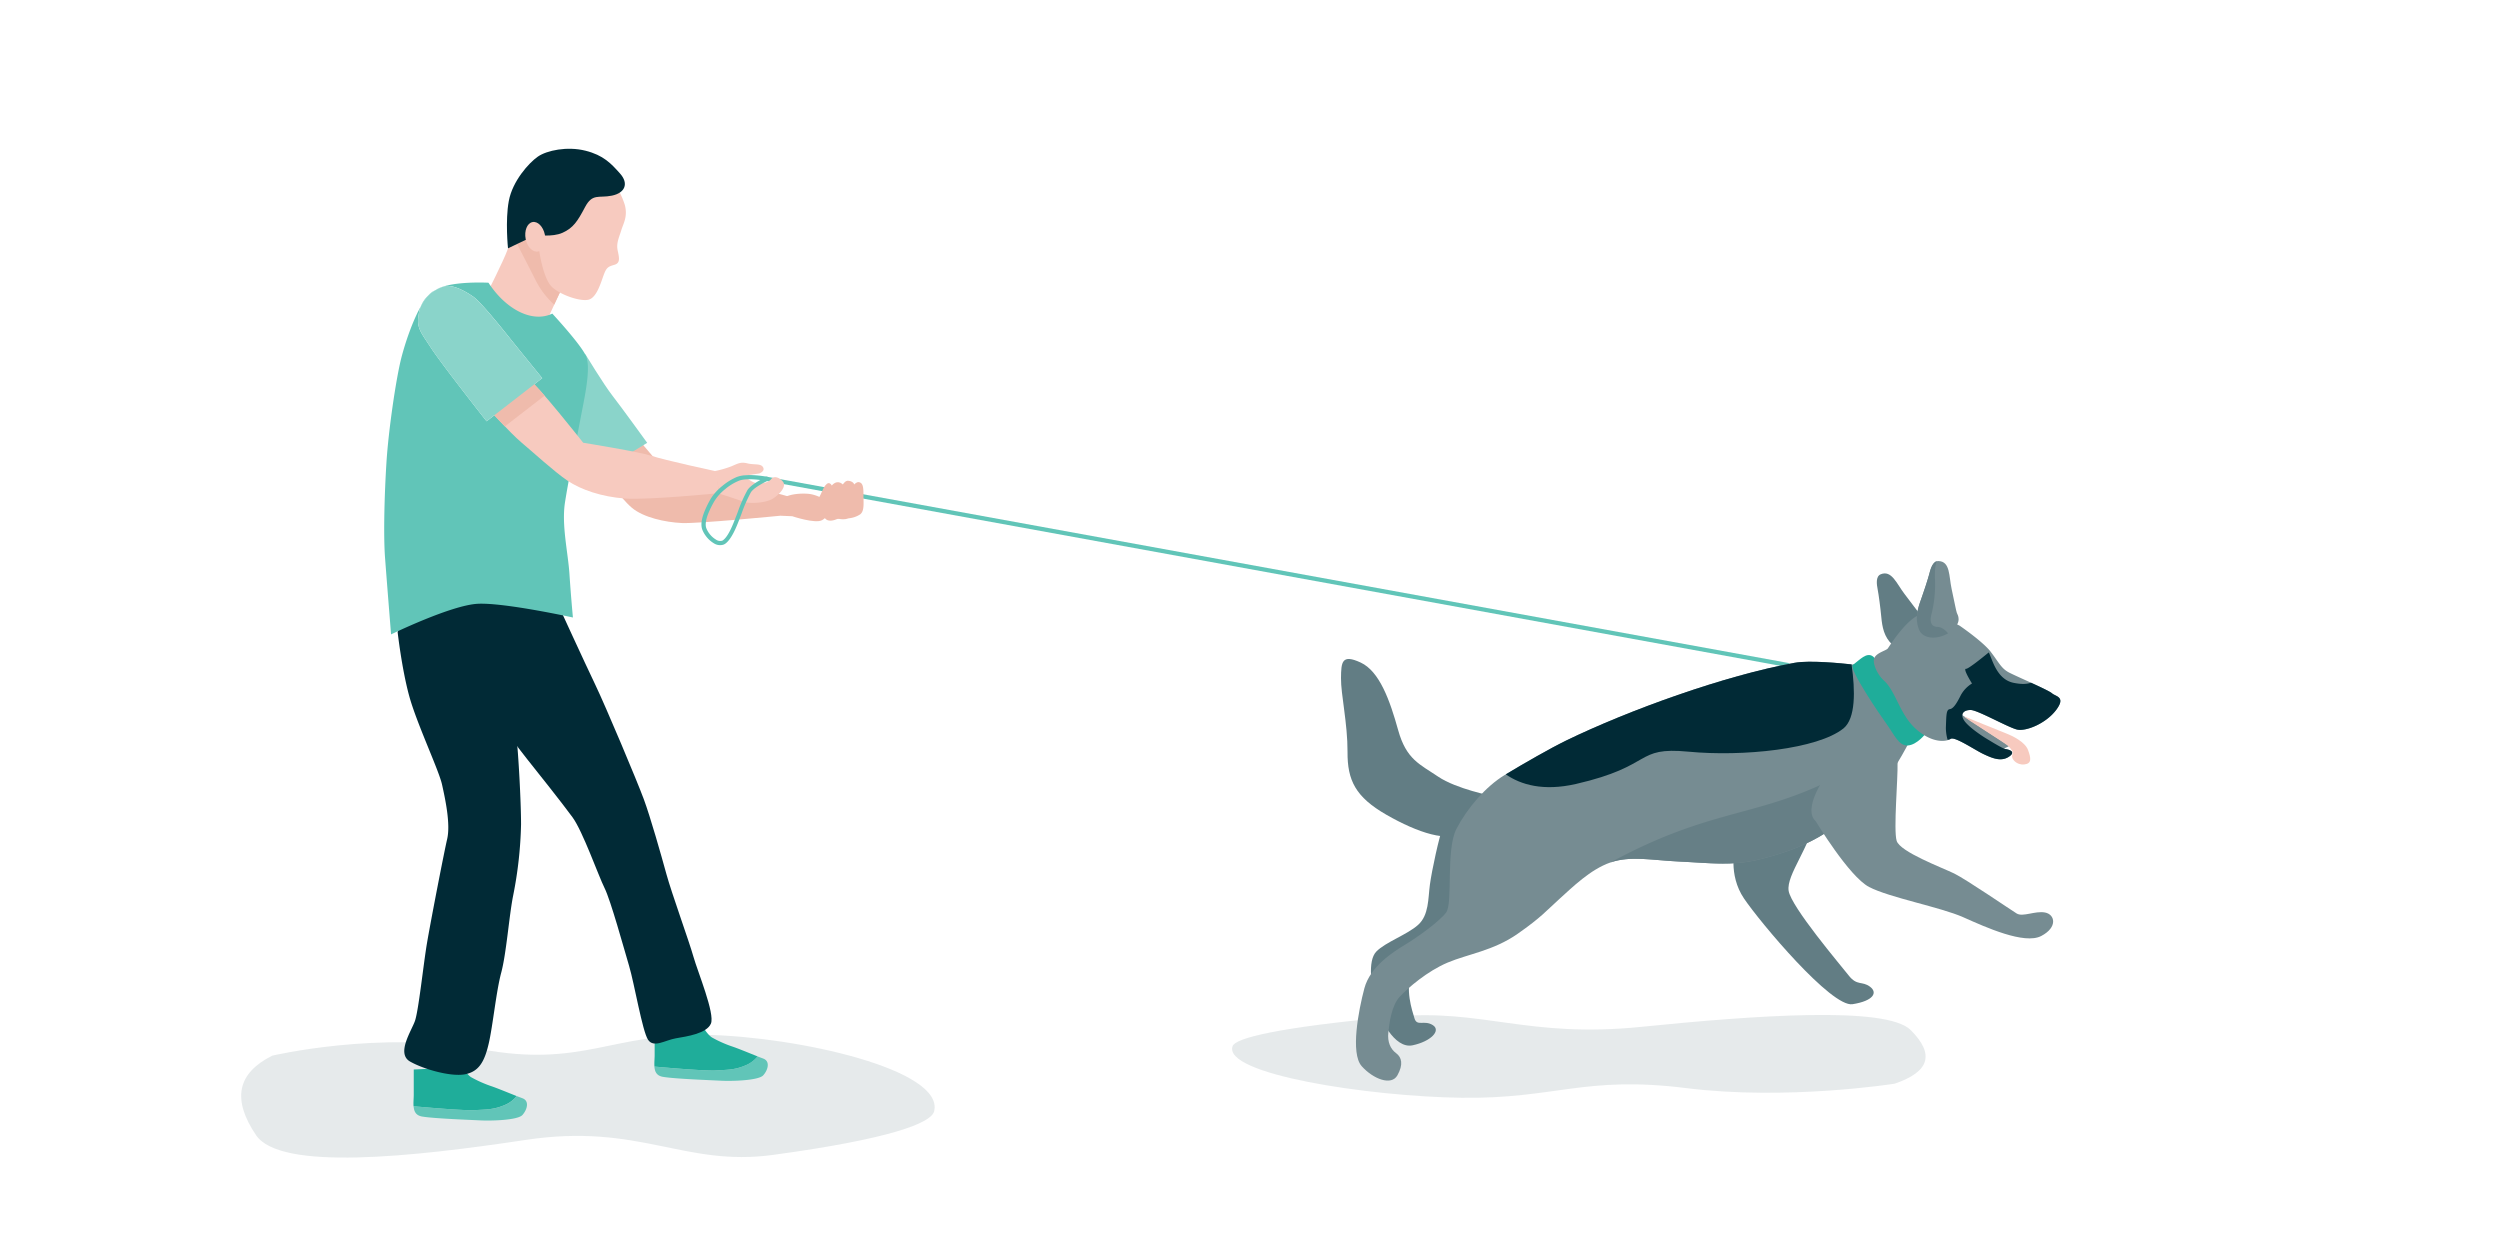 <svg xmlns="http://www.w3.org/2000/svg" id="Ebene_1" data-name="Ebene 1" viewBox="0 0 1000 500"><path d="M108.88,422.27s42.92-10.11,83.47-2.59,52.39-6.51,89.74-5.76,95.78,14,91.55,30.64c-1.17,4.62-17.29,11-64.43,17.4-35.66,4.87-53.37-12.86-98.89-6s-98.21,12.48-107.9-1.89S94.88,429.31,108.88,422.27Z" style="fill:#012a36;opacity:0.1"></path><path d="M757.83,433.48s-42.92,6.82-83.47,1.75-52.4,4.4-89.75,3.88-95.78-9.46-91.55-20.69c1.18-3.13,17.3-7.41,64.43-11.76,35.67-3.29,53.38,8.69,98.89,4.09s98.22-8.43,107.91,1.28S771.83,428.72,757.83,433.48Z" style="fill:#012a36;opacity:0.1"></path><path d="M206.69,438.43a11.88,11.88,0,0,1-4.52,3.46c-4.53,2-7.36,1.86-12.09,2.16-4.35.28-21.6-1.28-24.63-1.55.13,1.94.8,3.67,3.42,4.12,4.71.8,19,1.32,23.33,1.54s14.89-.07,16.77-2.16,2.89-5.57.09-6.67C208.53,439.12,207.46,438.74,206.69,438.43Z" style="fill:#61c5b8;fill-rule:evenodd"></path><path d="M303,422.56a11.92,11.92,0,0,1-4.51,3.46c-4.54,2-7.36,1.85-12.1,2.16-4.34.28-21.6-1.28-24.63-1.55.14,1.94.81,3.67,3.42,4.11,4.71.81,19.05,1.33,23.33,1.55s14.89-.07,16.78-2.16,2.88-5.57.08-6.67C304.86,423.25,303.79,422.87,303,422.56Z" style="fill:#61c5b8;fill-rule:evenodd"></path><path d="M185,426.87l-19.5.93s0,7,0,10.1c0,1.36-.19,3.05-.08,4.6,3,.27,20.28,1.83,24.63,1.55,4.73-.3,7.56-.17,12.09-2.16a11.88,11.88,0,0,0,4.52-3.46c-3.34-1.33-8.07-3.28-10.26-4a48.53,48.53,0,0,1-7.86-3.5C186.8,429.92,185,426.87,185,426.87Z" style="fill:#1fad9a;fill-rule:evenodd"></path><path d="M281.36,411l-19.5.93s0,7.05,0,10.1c0,1.36-.19,3.05-.08,4.6,3,.27,20.29,1.83,24.63,1.55,4.74-.31,7.56-.17,12.1-2.16a11.92,11.92,0,0,0,4.51-3.46c-3.34-1.34-8.07-3.29-10.25-4a47.76,47.76,0,0,1-7.86-3.5C283.13,414.05,281.36,411,281.36,411Z" style="fill:#1fad9a;fill-rule:evenodd"></path><path d="M206.62,88.5s-2.3,7.74-3.71,11.67-8.22,17.47-8.22,17.47l20.45,18.59s8.89-19.78,10.72-23.08,6.31-15.63,3.33-19.76S216.55,82.8,216.55,82.8Z" style="fill:#f7cabf;fill-rule:evenodd"></path><path d="M221.68,121.86c1.83-3.94,3.49-7.47,4.18-8.71a45,45,0,0,0,4.2-13.53c-1.79-4.55-4-9.57-5-9.78-1.89-.37-7.47-3.5-9.19-3.42s-10.25,8.9-10.25,8.9,5.15,9.82,8.62,16.76A33.7,33.7,0,0,0,221.68,121.86Z" style="fill:#efbbac;fill-rule:evenodd"></path><path d="M245.22,72.61a32.88,32.88,0,0,1,4.7,9.34c1.26,4.67-.61,7.49-1.4,10.13s-2.07,5.11-1.47,8,1.22,5.1-1.25,5.83-3.17,1-4.29,4-2.73,8.91-5.89,9.91-11.61-1.8-15-5.21-5.56-15.26-5.48-21a25.16,25.16,0,0,1,9.34-18.18c6-4.54,8.51-5.36,11.29-5S245.22,72.61,245.22,72.61Z" style="fill:#f7cabf;fill-rule:evenodd"></path><path d="M203.2,99.33s-1.15-11,.32-18.94,8-15.23,11.62-17.74,11.74-4.19,19-2.38,10.34,5.18,13.89,9.16,2,7.75-3.28,8.83S237,77.19,234,82.87s-4.71,8.3-8.95,10.22-10.49.81-10.49.81Z" style="fill:#012a36;fill-rule:evenodd"></path><path d="M210.27,95.59c-.63-3.25.56-6.28,2.67-6.75s4.34,1.77,5,5-.56,6.28-2.67,6.75S210.91,98.84,210.27,95.59Z" style="fill:#f7cabf;fill-rule:evenodd"></path><path d="M238.85,186.47s9.19,12.71,13.91,16.65,13.38,5.77,19.92,6.09,39.45-2.92,39.45-2.92l4.39-7.39s-22.48-6.25-27.65-7.14-22.07-2.53-22.07-2.53l-11.4-13.42Z" style="fill:#efbbac;fill-rule:evenodd"></path><path d="M223.31,242s10.39,22.68,14.74,31.75,16.82,38.75,19.47,45.93,7,22.49,9.07,30.05,9.07,26.85,10.77,32.9,8.7,22.86,7,26.83-9.64,5.11-14,5.86-8.88,4-11.15.57-5.48-22.49-7.56-29.48-7.37-26.27-9.83-31.19S233.14,332.57,229,326.9s-14.37-18.53-18.15-23.26-10-13-11.15-16.82-6.43-38-6.43-38l3.6-10Z" style="fill:#012a36;fill-rule:evenodd"></path><path d="M234.14,141.68s7.26,12,10.89,16.66,13.85,18.8,13.85,18.8l-21.77,13.2s-7.09-11.22-10.72-15.17-1.81-19.8-1.81-19.8Z" style="fill:#8ad4ca;fill-rule:evenodd"></path><path d="M163.89,237.57l-4.84,15.22s1.63,14.59,4.62,25.56S175.52,308,176.81,313.8s3.45,15.81,2.06,21.81-6.7,33.49-8.11,41.85-3.33,26.9-4.81,31-7.5,13-1.9,16.17,16.48,6.17,22,5.08,7.76-5.05,9.44-12.3,2.94-20.66,5-28.35,3.15-22.72,4.76-30.77a162,162,0,0,0,3.17-28.51c0-9.23-1.06-28.44-1.86-35.22s-1.89-26-2.46-30.33-.71-26.51-5.81-29.54S163.89,237.57,163.89,237.57Z" style="fill:#012a36;fill-rule:evenodd"></path><path d="M174.15,116.09a14.81,14.81,0,0,0-2.79,2.07A7.45,7.45,0,0,1,174.15,116.09Z" style="fill:#61c5b8;fill-rule:evenodd"></path><path d="M226,200.93c-1.43,9.11,1.22,20.06,1.79,28.79S229.17,247,229.17,247s-27.33-6-38-5.49-34.74,12.25-34.74,12.25-1.71-21.21-2.41-30.62-.21-26,.58-38.43,3.78-33.25,6-41.83c1.45-5.58,4.35-14.36,7.76-20.38a13.2,13.2,0,0,0-.72,2.35c-1.25,6.13.32,7.51,4.77,14.31s22.23,29.35,22.23,29.35l22.25-17.25s-9.38-11.51-13.24-16.35-11.47-14.22-14.31-16.21-8.38-5.25-11.92-4.07a16.87,16.87,0,0,0-3.26,1.46c5.42-3.86,21.23-3,21.23-3,7,10.77,17.61,16.17,25.53,12.35,0,0,11,11.85,13.36,16.7s-.57,17.24-2.07,25.27S227.43,191.81,226,200.93Z" style="fill:#61c5b8;fill-rule:evenodd"></path><path d="M194.23,162.35s10.14,11.13,14.24,14.55,13.28,11.84,18.59,15.41,13.63,6.43,22.94,7.1,37.68-2.16,37.68-2.16l-1.28-8.73s-20.94-4.54-25.66-6.15-27.46-5.27-27.46-5.27-18.38-23.38-22.56-26.19S194.23,162.35,194.23,162.35Z" style="fill:#f7cabf;fill-rule:evenodd"></path><path d="M194.23,162.35s3.82,4.19,7.71,8.21l15.9-12.29c-3.1-3.57-5.81-6.48-7.12-7.36C206.53,148.09,194.23,162.35,194.23,162.35Z" style="fill:#efbbac;fill-rule:evenodd"></path><path d="M312.87,205.07s-1.59-3-.6-4.67c1.75-3,8.88-3.22,11.82-2.78a15.16,15.16,0,0,1,6,2.48l-1.49,5.27Z" style="fill:#efbbac;fill-rule:evenodd"></path><path d="M306.39,192.36a.84.84,0,0,1-.68-1,.85.85,0,0,1,1-.68l408.54,74.49a.84.84,0,0,1-.3,1.66Z" style="fill:#61c5b8;fill-rule:evenodd"></path><path d="M216.88,151.26l-22.25,17.25S176.86,146,172.4,139.16s-6-8.18-4.77-14.31a13.2,13.2,0,0,1,.72-2.35,24.09,24.09,0,0,1,3-4.34,14.81,14.81,0,0,1,2.79-2.07,16.87,16.87,0,0,1,3.26-1.46c3.54-1.18,9.09,2.1,11.92,4.07s10.43,11.37,14.31,16.21S216.88,151.26,216.88,151.26Z" style="fill:#8ad4ca;fill-rule:evenodd"></path><path d="M171.36,118.16a24.09,24.09,0,0,0-3,4.34A12.43,12.43,0,0,1,171.36,118.16Z" style="fill:#61c5b8;fill-rule:evenodd"></path><path d="M332.69,194.26s1.48-2.06,3.47-1.15,2.08,2.87,2,5.74-1,7.8-2.88,8.61-4.07,1.37-5.27-.12.6-6.42.6-6.42Z" style="fill:#efbbac;fill-rule:evenodd"></path><path d="M335.86,196.67s1.29-4.7,3.58-4.36,2.68,1.61,2.87,4.82S342,205.62,340,207s-5.46.34-5.46.34l.3-5.74Z" style="fill:#efbbac;fill-rule:evenodd"></path><path d="M340.13,195.87s1.89-3.33,3.48-3,1.78,2,1.78,5.27.4,6.2-1.29,7.58a9.92,9.92,0,0,1-4.66,1.6Z" style="fill:#efbbac;fill-rule:evenodd"></path><path d="M287.89,197.52s6.48,2,9.26,3.08,9.44.57,12.17-1.25,5.44-4.9,3.79-6.76-3.61-2.3-4.69-.89-4.41,2.07-6.58,1.37a12.15,12.15,0,0,1-4.16-2.8l6-.87s2.47-.86,1.55-2.49-3.56-.88-6.25-1.56-3.82.07-6.46,1.19a40.16,40.16,0,0,1-6.56,1.88Z" style="fill:#f7cabf;fill-rule:evenodd"></path><path d="M304.1,192c-2.51-.32-6.26-.57-8.47.27h0a20.84,20.84,0,0,0-5.55,3.37,19,19,0,0,0-4.19,4.6,36.25,36.25,0,0,0-2.78,5.68c-.72,2-1.1,4-.57,5.39a8.7,8.7,0,0,0,1.17,2.08,9.24,9.24,0,0,0,2.68,2.45,2.91,2.91,0,0,0,2.43.45h0a1.37,1.37,0,0,0,.43-.23c2.14-1.6,3.93-6.25,4.95-8.9l.27-.7h0l.61-1.58A58.26,58.26,0,0,1,299,196c1-1.5,3.31-3,5.13-4ZM295,190.71c4-1.52,11.9,0,11.92,0h0a.85.85,0,0,1,.63.49.84.84,0,0,1-.43,1.11s-5.35,2.41-6.76,4.61a57.85,57.85,0,0,0-3.74,8.53l-.61,1.6h0l-.27.7c-1.08,2.81-3,7.74-5.51,9.64a3.57,3.57,0,0,1-.85.47h0a4.55,4.55,0,0,1-3.86-.56,10.93,10.93,0,0,1-3.18-2.91,10.52,10.52,0,0,1-1.41-2.51c-.69-1.85-.27-4.23.57-6.54a38.12,38.12,0,0,1,2.9-6,20.47,20.47,0,0,1,4.58-5,23,23,0,0,1,6-3.65Z" style="fill:#61c5b8;fill-rule:evenodd"></path><path d="M761.79,237.56c2.85,3.72,5.43,7.26,6,7.81s3.55,2.22,1.19,7.31-8.58,8.35-12,5.23-4.1-7.22-4.46-11.06-1.05-9-1.44-11-.91-5.27,1.22-6.14C756.67,227.93,758.64,233.45,761.79,237.56Z" style="fill:#627d84;fill-rule:evenodd"></path><path d="M590.7,327.42s-11.89-.63-13.46,3.21-4.53,17.61-5.28,23.22-.36,12.17-4.71,16.09-13,6.88-16.7,10.66-1.89,14.35-.41,20.4,7.56,18.68,14.9,17.12,11.51-5.92,8.07-8.08-6.29.65-7.3-2.64-3.9-12.06-1-18.15,10.2-11,13.82-15.36,9.9-22.83,9.9-22.83Z" style="fill:#627d84;fill-rule:evenodd"></path><path d="M597.11,318.44s-14.55-2.83-21.86-7.79-12.72-6.81-16-18.64-7.45-23.52-15-27-7.78-.22-7.85,6.25,2.67,18.21,2.61,29.52,3.13,18,15.58,25.14,25.16,11.4,30.47,6.64S597.11,318.44,597.11,318.44Z" style="fill:#627d84;fill-rule:evenodd"></path><path d="M694.06,338.79s-3,10.95,3.55,20.62S732.6,403,741,401.68s10.18-4.63,7-7-5.17-.23-8.49-4.45-23.09-27.5-24.06-33.93,8.93-17.9,10.2-28.55C721.2,319,694.06,338.79,694.06,338.79Z" style="fill:#627d84;fill-rule:evenodd"></path><path d="M741.6,265.88s-16.63-2.06-23.81-.75c-27.9,5.07-66.24,18.9-91.42,31.13-6,2.92-17.22,9.31-24.65,13.84s-14.87,13.19-19.16,21.48-1.33,29.75-4.09,33.41-11.53,9.93-16.3,12.81-14.08,8.73-16.42,17.53-5.65,26-1.08,31.13,11.87,8,14.3,3.66,1.72-7.2-.53-8.85-3.52-4.48-3.11-8.27,1.26-10.77,4.59-14.34,11-10.18,19.1-13.61,18.33-4.74,28-11.5,11.52-9.27,16.72-13.95,12.39-11.82,20.41-14.6,16.42-.9,28.05-.36,20.45,1.82,31.3-.81,19.6-6.06,26.9-10.79,18.33-15.42,23-20.17S764.61,295,764.61,295l-11.79-19.39Z" style="fill:#768c92;fill-rule:evenodd"></path><path d="M644.14,345c8-2.78,16.42-.9,28.05-.36s20.45,1.82,31.3-.81,19.6-6.06,26.9-10.79a105.24,105.24,0,0,0,11.94-9.58c-1.77-10.75,2.55-17-14.37-9.36C699.62,326.91,682.18,324.43,644.14,345Z" style="fill:#667f86;fill-rule:evenodd"></path><path d="M740.62,265.76c-3.66-.41-16.69-1.75-22.83-.63-27.9,5.07-66.24,18.9-91.42,31.13-5.86,2.84-16.64,9-24.06,13.48,6,4.16,15,6.84,28.07,3.85,31.51-7.24,23.25-15,45-12.92s51.67-1,62-9.3C742.3,287.39,742.13,276.26,740.62,265.76Z" style="fill:#012a36;fill-rule:evenodd"></path><path d="M726.27,328.44s13.27,22.11,21.36,26.35,28.64,8.07,37.69,12.11,24.43,11,31.15,7.51S822,365.75,818,365s-8.85,1.92-11.34.39-20.2-13.66-25-16-21.69-8.65-23-13.07.55-24.84.36-31.19c-.48-15.63-13.25-10.55-21.39-3.08C728.52,310.4,721.13,324,726.27,328.44Z" style="fill:#768c92;fill-rule:evenodd"></path><path d="M770.24,293.46s-3.42,4.5-7.1,4.73-5.39-4.3-8.74-8.92c-2-2.71-15.23-22.06-13.24-23.37,2.57-1.7,5.55-5.43,8.18-3.2S770.24,293.46,770.24,293.46Z" style="fill:#1fad9a;fill-rule:evenodd"></path><path d="M783.54,285.06c.62.71,20.23,13.33,20.23,13.33s-5.36,2.84-8.45,2.76-12.92-8-12.92-8Z" style="fill:#768c92;fill-rule:evenodd"></path><path d="M783.79,250.23s9.35,6.37,12.54,10.55,4.18,6.57,7.16,8.16,15.74,7,17.29,8.37,5.7,1.38,1.62,6.75-12,8.56-15.53,7.77S791.05,284,788.27,284s-4.28,1.5-2.69,4.09,7.17,6.26,9,7.36,6.47,4,7.66,4.18,4.48,1,1.29,3.08-6.77.5-10.15-1.09-11.54-7.17-13.13-6.07-7.07,2-13.73-3.83-8.1-15.13-13-19.54c-2.53-2.29-4.52-6.68-3.88-8.72.76-2.39,4.88-3.17,5.52-4.13,1.2-1.79,9.35-14.53,14.93-13.74s9.3,1.74,9.8,2.34A26.51,26.51,0,0,0,783.79,250.23Z" style="fill:#768c92;fill-rule:evenodd"></path><path d="M812.39,273.08c3.86,1.77,7.6,3.53,8.39,4.23,1.54,1.37,5.7,1.38,1.62,6.75s-12,8.56-15.53,7.77S791.05,284,788.27,284s-4.28,1.5-2.69,4.08,7.17,6.27,9,7.37,6.47,4,7.66,4.17,4.48,1,1.29,3.09-6.76.5-10.15-1.09-11.54-7.17-13.13-6.07a2.71,2.71,0,0,1-1.21.36,17.59,17.59,0,0,1-.69-4.89c.2-4.93.1-7.17,1.59-7.37s2.89-2.59,4.38-5.57a12.43,12.43,0,0,1,4.48-4.68s-3.78-6-2.39-5.87c.83.06,5.45-3.58,9.09-6.56,1.35,2.43,3,10.64,9.79,12.13C808.85,273.85,811,273.6,812.39,273.08Z" style="fill:#012a36;fill-rule:evenodd"></path><path d="M780.64,235.54c1,4.57,1.81,8.88,2.1,9.63s2.26,3.52-2,7.11-11.33,3.89-13.07-.39-.61-8.27.7-11.9,2.9-8.58,3.41-10.56,1.43-5.16,3.72-5C780.13,224.64,779.54,230.47,780.64,235.54Z" style="fill:#768c92;fill-rule:evenodd"></path><path d="M779.22,253.33c-4.28,2.56-10,2.38-11.59-1.44-1.73-4.28-.61-8.27.7-11.9s2.9-8.58,3.41-10.56c.45-1.76,1.22-4.43,3-5-.83,1.88-.86,5.32-.72,7.7a49.84,49.84,0,0,1-1.26,12.88c-1,3.34-.57,5.7,2.33,5.76C776.88,250.86,778.36,252.27,779.22,253.33Z" style="fill:#667f86;fill-rule:evenodd"></path><path d="M785.64,286.55c0,.68,16.77,10.71,18.06,12.26s1.63,1.84,1.18,3.3,1.75,4,4.83,3.67,2.69-2.52,1.51-5.77-6.38-5.73-8.53-6.55S785.64,286.55,785.64,286.55Z" style="fill:#f7cabf;fill-rule:evenodd"></path><path d="M312.13,206.29l4.77.2s9.13,3.08,11.91,1.59,4.87-6,5.07-8.74-1.29-7.35-3.18-5.76-2.29,5.26-3.87,6.16-15.49,1.19-15.49,1.19Z" style="fill:#efbbac;fill-rule:evenodd"></path></svg>